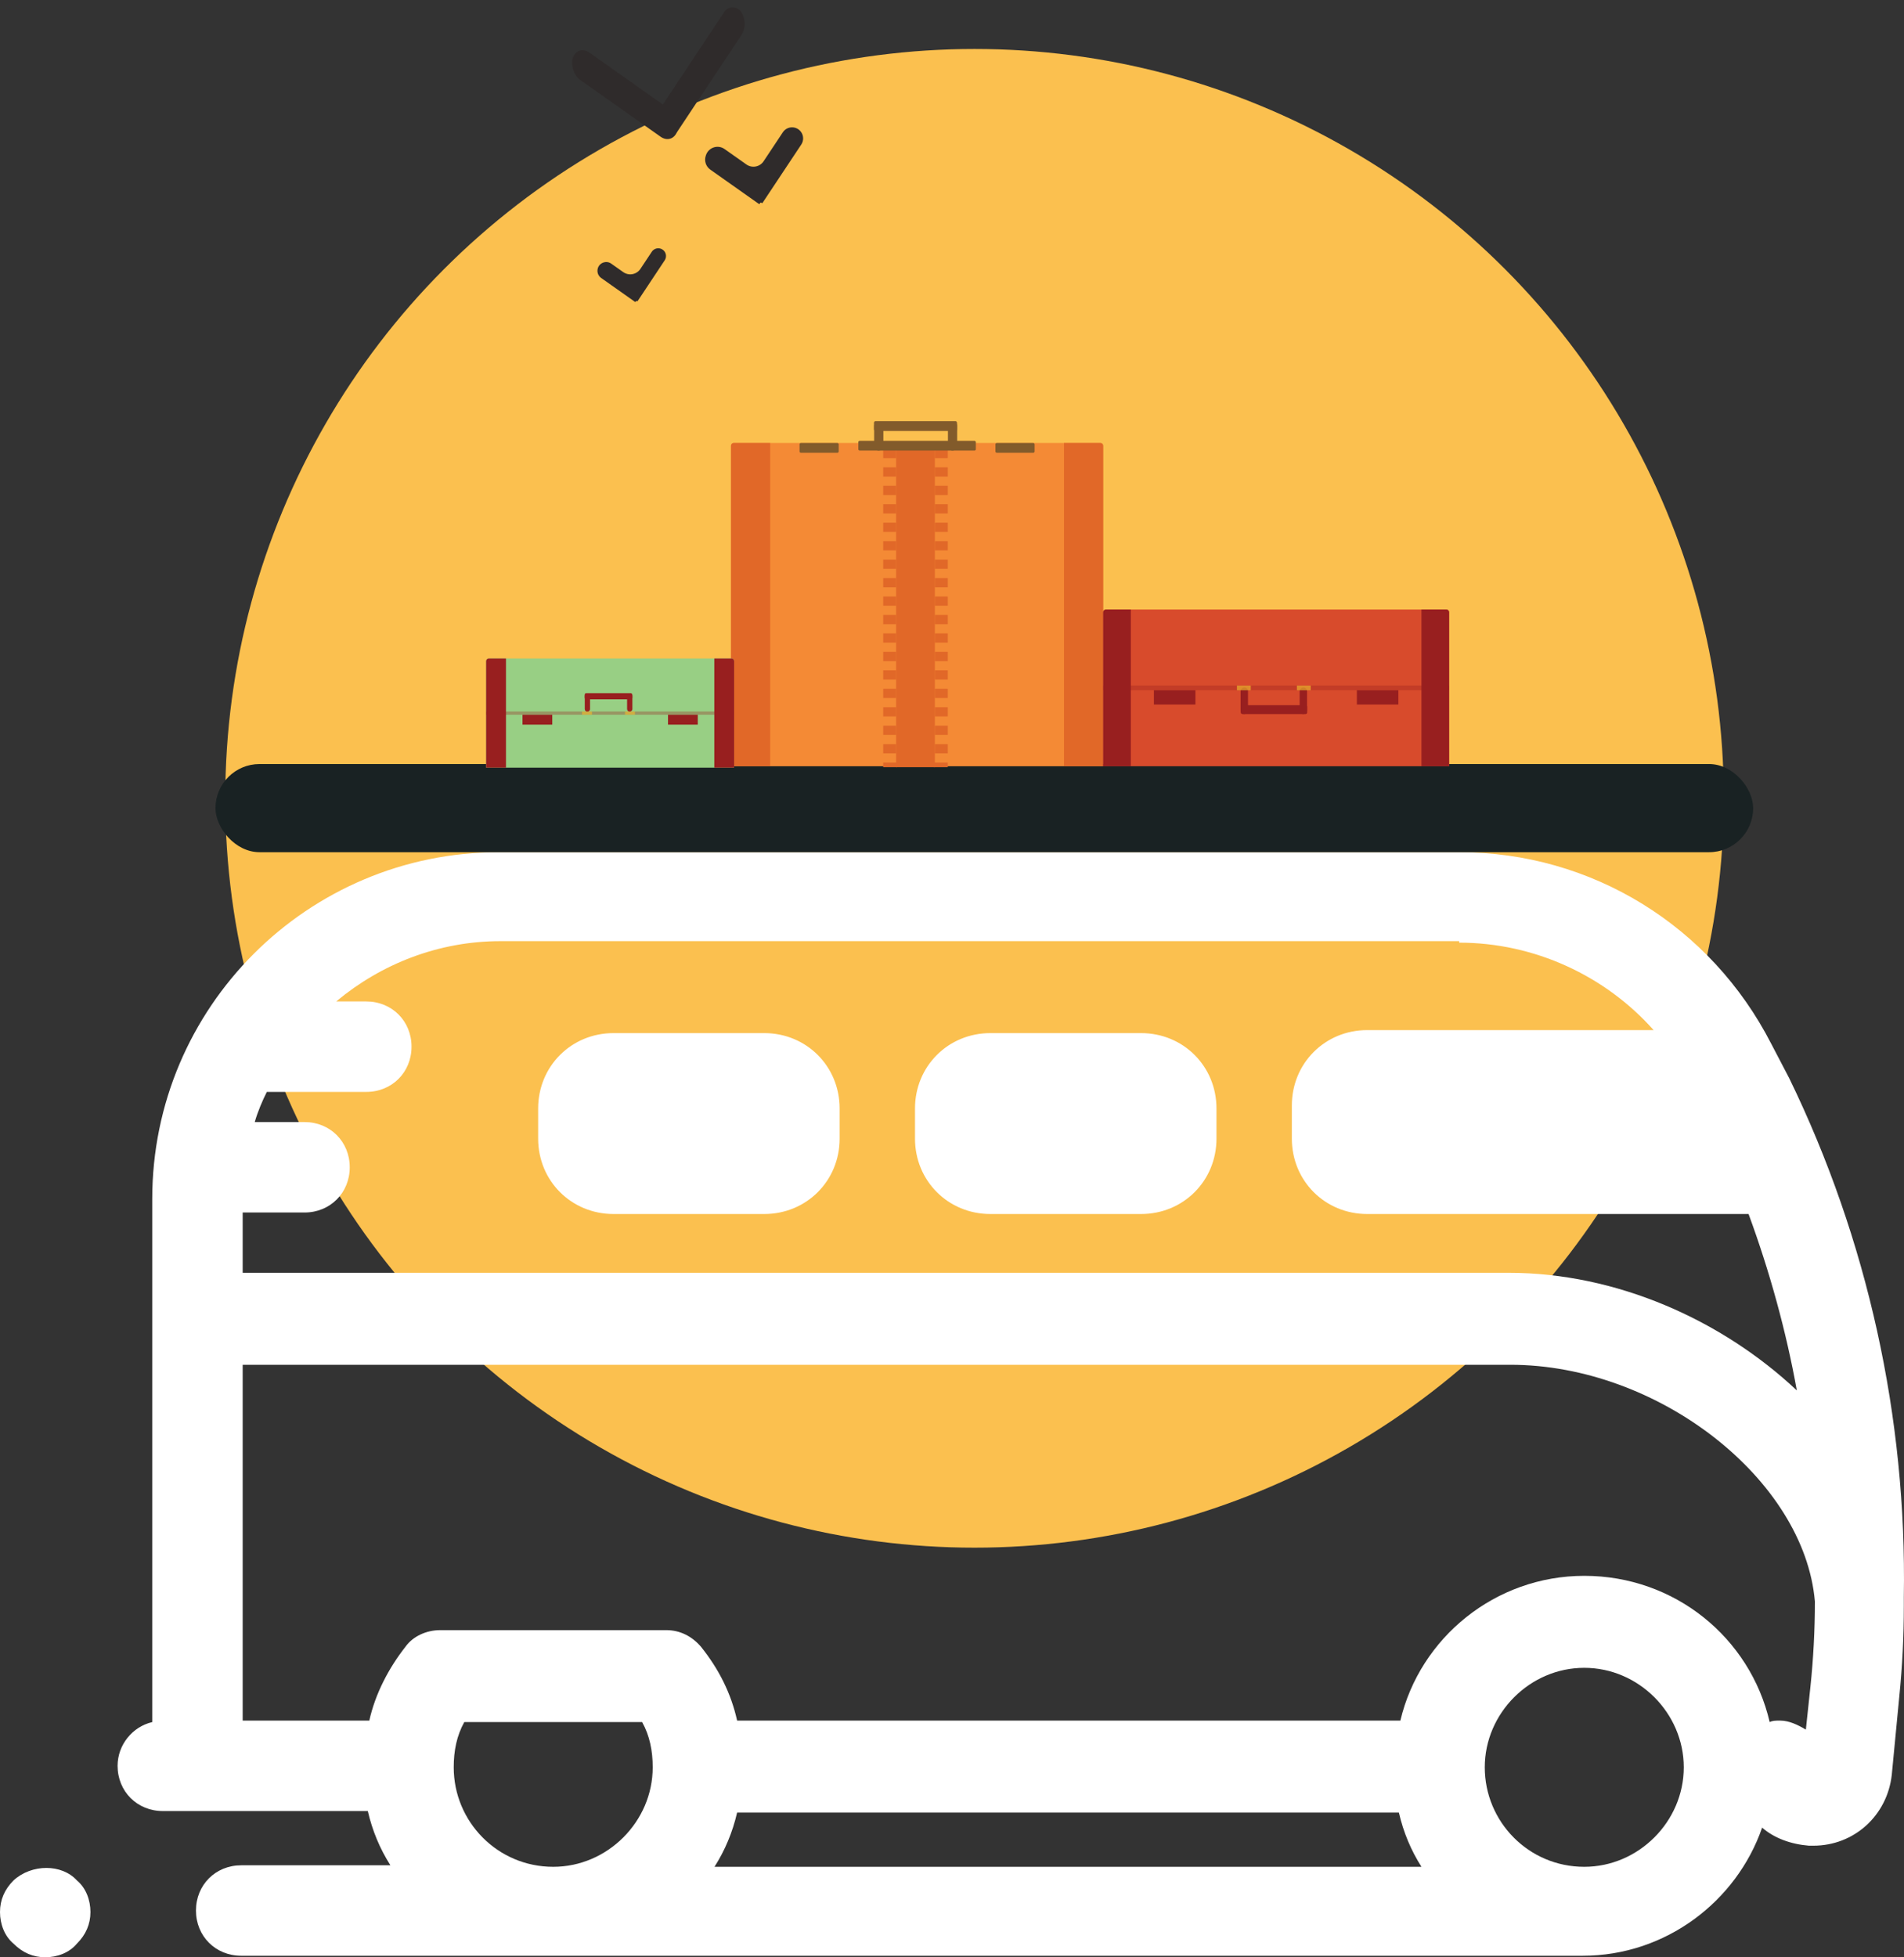 <svg width="1406" height="1445" viewBox="0 0 1406 1445" fill="none" xmlns="http://www.w3.org/2000/svg">
<rect x="0" y="0" width="1406" height="1445" fill="#333333" stroke="none"/>
<ellipse cx="719.63" cy="589.383" rx="553.283" ry="553.226" fill="#FBC04F"/>
<path d="M368.439 629.158C227.072 629.158 112.421 743.798 112.421 885.149V1271.38C97.95 1274.71 86.832 1288.07 86.832 1303.66C86.832 1322.58 101.303 1337.05 120.226 1337.05H271.606C274.945 1351.52 280.511 1364.87 288.303 1377.11H178.099C159.176 1377.11 144.706 1391.58 144.706 1410.5C144.706 1429.42 159.176 1443.89 178.099 1443.89H1168.78C1230 1443.89 1282.32 1403.82 1301.24 1349.29C1310.15 1357.08 1322.39 1361.52 1335.75 1362.63H1339.09C1369.15 1362.63 1393.63 1340.38 1396.97 1310.33L1402.53 1252.44C1404.76 1230.18 1405.88 1207.92 1405.88 1185.66V1180.1V1178.99C1408.11 1046.54 1379.17 915.201 1321.29 796.109L1307.92 770.523C1263.39 683.708 1175.46 629.158 1077.51 629.158H368.439ZM369.569 694.83H1077.51V695.939C1133.17 695.939 1185.49 720.433 1221.11 760.501H1009.61C978.446 760.501 953.958 784.988 953.958 816.152V840.629C953.958 871.793 978.446 896.279 1009.61 896.279H1291.22C1306.8 938.574 1319.06 983.107 1326.85 1026.51C1271.2 974.203 1193.26 939.691 1114.23 939.691H179.208V895.171H224.863C243.787 895.171 258.257 880.702 258.257 861.781C258.257 842.86 243.787 828.39 224.863 828.39H188.122C190.348 820.599 193.696 812.808 197.035 806.13H202.601H270.497C289.42 806.13 303.891 791.661 303.891 772.74C303.891 753.819 289.42 739.35 270.497 739.35H248.235C281.628 711.525 323.931 694.83 369.569 694.83ZM453.053 762.719C421.886 762.719 397.397 787.205 397.397 818.369V840.629C397.397 871.793 421.886 896.279 453.053 896.279H564.365C595.533 896.279 620.021 871.793 620.021 840.629V818.369C620.021 787.205 595.533 762.719 564.365 762.719H453.053ZM731.334 762.719C700.166 762.719 675.678 787.205 675.678 818.369V840.629C675.678 871.793 700.166 896.279 731.334 896.279H842.646C873.813 896.279 898.302 871.793 898.302 840.629V818.369C898.302 787.205 873.813 762.719 842.646 762.719H731.334ZM179.208 1007.58H1115.36C1224.45 1007.58 1332.41 1092.18 1340.2 1182.33C1340.2 1203.48 1339.08 1224.62 1336.85 1245.77L1333.53 1276.94C1327.96 1273.6 1321.27 1270.27 1314.59 1270.27C1311.25 1270.27 1309.03 1270.26 1306.81 1271.38C1292.34 1209.05 1236.67 1163.4 1169.89 1163.4C1104.21 1163.4 1048.56 1209.05 1034.09 1270.27H544.321C539.868 1250.23 530.959 1232.42 517.601 1215.72C510.923 1207.93 502.031 1203.49 492.013 1203.49H325.044C315.026 1203.49 305 1207.93 299.434 1215.72C287.19 1231.31 277.167 1250.23 272.715 1270.27H179.208V1007.58ZM1169.89 1231.31C1209.96 1231.31 1243.37 1264.7 1243.37 1304.77C1243.37 1344.83 1209.96 1378.22 1169.89 1378.22C1128.7 1378.22 1096.42 1344.83 1096.42 1304.77C1096.42 1264.7 1129.81 1231.31 1169.89 1231.31ZM342.85 1271.38H474.185C479.751 1281.39 481.99 1292.52 481.99 1304.77C481.99 1344.83 448.601 1378.22 408.528 1378.22C367.343 1378.22 335.045 1344.83 335.045 1304.77C335.045 1292.52 337.284 1281.39 342.85 1271.38ZM544.321 1338.16H1032.99C1036.32 1352.62 1041.89 1365.98 1049.68 1378.22H527.624C535.416 1365.98 540.981 1352.62 544.321 1338.16ZM34.242 1379.05C25.615 1379.05 16.701 1382.12 10.022 1388.24C3.344 1394.92 0 1402.71 0 1411.61C0 1420.51 3.344 1429.41 10.022 1434.98C16.701 1441.66 24.489 1445 33.394 1445C42.299 1445 51.199 1441.66 56.765 1434.98C63.444 1428.3 66.787 1420.51 66.787 1411.61C66.787 1402.71 63.444 1393.81 56.765 1388.24C51.199 1382.12 42.868 1379.05 34.242 1379.05Z" fill="white"/>
<rect x="159.114" y="564.073" width="1135.5" height="65.085" rx="32.543" fill="#192223"/>
<rect width="94.259" height="21.206" rx="10.603" transform="matrix(0.817 0.577 -0.332 0.943 426.525 32.687)" fill="#2F2B2B"/>
<rect width="106.581" height="21.206" rx="10.603" transform="matrix(-0.553 0.833 -0.6 -0.8 553.425 16.97)" fill="#2F2B2B"/>
<path fill-rule="evenodd" clip-rule="evenodd" d="M562.265 149.741C562.486 150.035 562.932 150.023 563.136 149.716L591.7 106.704C593.613 103.823 593.505 100.05 591.432 97.283V97.283C588.046 92.765 581.208 92.959 578.085 97.662L563.877 119.057C561.071 123.282 555.331 124.355 551.188 121.431L535.049 110.036C530.17 106.591 523.351 108.767 521.368 114.4L521.203 114.872C519.866 118.668 521.213 122.89 524.501 125.212L560.24 150.444C560.601 150.699 561.106 150.538 561.253 150.12L561.336 149.884C561.478 149.482 562.01 149.4 562.265 149.741V149.741Z" fill="#2F2B2B"/>
<path fill-rule="evenodd" clip-rule="evenodd" d="M470.248 222.306C470.403 222.512 470.715 222.504 470.858 222.289L490.853 192.18C492.192 190.164 492.117 187.523 490.665 185.585V185.585C488.295 182.423 483.508 182.559 481.322 185.851L472.912 198.514C470.107 202.739 464.367 203.813 460.224 200.888L451.378 194.642C447.872 192.167 442.971 193.73 441.546 197.779V197.779C440.586 200.508 441.554 203.542 443.917 205.21L468.829 222.799C469.083 222.978 469.437 222.865 469.54 222.572L469.598 222.406C469.697 222.125 470.07 222.068 470.248 222.306V222.306Z" fill="#2F2B2B"/>
<path d="M539.793 329.06C539.793 327.955 540.688 327.06 541.793 327.06H812.627C813.731 327.06 814.627 327.955 814.627 329.06V565.706H539.793V329.06Z" fill="#F48A35"/>
<path d="M785.697 327.06H812.627C813.732 327.06 814.627 327.955 814.627 329.06V565.706H785.697V327.06Z" fill="#E16828"/>
<path d="M539.793 329.06C539.793 327.955 540.688 327.06 541.793 327.06H568.723V565.706H539.793V329.06Z" fill="#E16828"/>
<rect x="661.734" y="331.397" width="28.613" height="235.007" fill="#E16828"/>
<rect x="690.346" y="331.397" width="9.538" height="6.812" fill="#E16828"/>
<rect x="652.199" y="331.397" width="9.538" height="6.812" fill="#E16828"/>
<rect x="652.199" y="345.021" width="9.538" height="6.812" fill="#E16828"/>
<rect x="652.199" y="358.646" width="9.538" height="6.812" fill="#E16828"/>
<rect x="652.199" y="372.268" width="9.538" height="6.812" fill="#E16828"/>
<rect x="652.199" y="385.891" width="9.538" height="6.812" fill="#E16828"/>
<rect x="652.199" y="399.516" width="9.538" height="6.812" fill="#E16828"/>
<rect x="652.199" y="413.139" width="9.538" height="6.812" fill="#E16828"/>
<rect x="652.199" y="426.762" width="9.538" height="6.812" fill="#E16828"/>
<rect x="652.199" y="440.387" width="9.538" height="6.812" fill="#E16828"/>
<rect x="652.199" y="454.01" width="9.538" height="6.812" fill="#E16828"/>
<rect x="652.199" y="467.633" width="9.538" height="6.812" fill="#E16828"/>
<rect x="652.199" y="481.258" width="9.538" height="6.812" fill="#E16828"/>
<rect x="652.199" y="494.881" width="9.538" height="6.812" fill="#E16828"/>
<rect x="652.199" y="508.504" width="9.538" height="6.812" fill="#E16828"/>
<rect x="652.199" y="522.128" width="9.538" height="6.812" fill="#E16828"/>
<rect x="652.199" y="535.751" width="9.538" height="6.812" fill="#E16828"/>
<rect x="652.199" y="549.375" width="9.538" height="6.812" fill="#E16828"/>
<rect x="652.199" y="563" width="10.219" height="3.406" fill="#E16828"/>
<rect x="690.346" y="345.021" width="9.538" height="6.812" fill="#E16828"/>
<rect x="690.346" y="358.646" width="9.538" height="6.812" fill="#E16828"/>
<rect x="690.346" y="372.268" width="9.538" height="6.812" fill="#E16828"/>
<rect x="690.346" y="385.891" width="9.538" height="6.812" fill="#E16828"/>
<rect x="690.346" y="399.516" width="9.538" height="6.812" fill="#E16828"/>
<rect x="690.346" y="413.139" width="9.538" height="6.812" fill="#E16828"/>
<rect x="690.346" y="426.762" width="9.538" height="6.812" fill="#E16828"/>
<rect x="690.346" y="440.387" width="9.538" height="6.812" fill="#E16828"/>
<rect x="690.346" y="454.01" width="9.538" height="6.812" fill="#E16828"/>
<rect x="690.346" y="467.633" width="9.538" height="6.812" fill="#E16828"/>
<rect x="690.346" y="481.258" width="9.538" height="6.812" fill="#E16828"/>
<rect x="690.346" y="494.881" width="9.538" height="6.812" fill="#E16828"/>
<rect x="690.346" y="508.504" width="9.538" height="6.812" fill="#E16828"/>
<rect x="690.346" y="522.128" width="9.538" height="6.812" fill="#E16828"/>
<rect x="690.346" y="535.751" width="9.538" height="6.812" fill="#E16828"/>
<rect x="690.346" y="549.375" width="9.538" height="6.812" fill="#E16828"/>
<rect x="689.668" y="563" width="10.219" height="3.406" fill="#E16828"/>
<rect x="590.42" y="327.06" width="28.93" height="7.232" rx="1" fill="#825B2B"/>
<rect x="735.07" y="327.06" width="28.93" height="7.232" rx="1" fill="#825B2B"/>
<rect x="633.816" y="325.426" width="86.79" height="7.232" rx="1" fill="#825B2B"/>
<rect x="645.385" y="310.963" width="61.313" height="7.215" rx="1.166" fill="#825B2B"/>
<rect width="21.645" height="6.813" rx="3.406" transform="matrix(0 1 -1 0.003 652.312 310.991)" fill="#825B2B"/>
<rect width="21.645" height="6.813" rx="3.406" transform="matrix(0 1 -1 0.003 706.812 310.991)" fill="#825B2B"/>
<path d="M814.627 451.999C814.627 450.894 815.522 449.999 816.627 449.999H1068.1C1069.2 449.999 1070.1 450.894 1070.1 451.999V565.706H814.627V451.999Z" fill="#D84B2C"/>
<rect x="965.273" y="527.182" width="49.05" height="6.542" rx="1.166" transform="rotate(180 965.273 527.182)" fill="#981F1F"/>
<rect width="19.625" height="5.45" rx="2.725" transform="matrix(0 -1 1 -0.003 959.729 527.155)" fill="#981F1F"/>
<rect width="19.625" height="5.45" rx="2.725" transform="matrix(0 -1 1 -0.003 916.129 527.155)" fill="#981F1F"/>
<rect x="814.627" y="506.099" width="255.469" height="3.506" fill="#981F1F" fill-opacity="0.32"/>
<rect x="913.41" y="506.099" width="10.219" height="3.506" fill="#F0BD2D" fill-opacity="0.62"/>
<rect x="957.688" y="506.099" width="10.219" height="3.506" fill="#F0BD2D" fill-opacity="0.62"/>
<path d="M814.627 451.999C814.627 450.894 815.522 449.999 816.627 449.999H835.064V565.706H814.627V451.999Z" fill="#981F1F"/>
<path d="M1049.66 449.999H1068.1C1069.2 449.999 1070.1 450.894 1070.1 451.999V565.706H1049.66V449.999Z" fill="#981F1F"/>
<rect x="852.096" y="509.605" width="30.656" height="10.519" fill="#981F1F"/>
<rect x="1001.97" y="509.605" width="30.656" height="10.519" fill="#981F1F"/>
<path d="M358.981 488.157C358.981 487.053 359.877 486.157 360.981 486.157H540.126C541.231 486.157 542.126 487.053 542.126 488.157V566.732H358.981V488.157Z" fill="#98CF84"/>
<rect x="431.751" y="511.744" width="35.164" height="4.555" rx="1.166" fill="#981F1F"/>
<rect width="13.666" height="3.907" rx="1.954" transform="matrix(0 1 -1 0.003 435.721 511.761)" fill="#981F1F"/>
<rect width="13.666" height="3.907" rx="1.954" transform="matrix(0 1 -1 0.003 466.981 511.761)" fill="#981F1F"/>
<rect x="358.981" y="525.224" width="183.145" height="2.442" fill="#981F1F" fill-opacity="0.32"/>
<rect x="429.795" y="525.224" width="7.326" height="2.442" fill="#F0BD2D" fill-opacity="0.62"/>
<rect x="461.543" y="525.224" width="7.326" height="2.442" fill="#F0BD2D" fill-opacity="0.62"/>
<path d="M358.981 488.157C358.981 487.053 359.877 486.157 360.981 486.157H373.633V566.732H358.981V488.157Z" fill="#981F1F"/>
<path d="M527.476 486.157H540.127C541.232 486.157 542.127 487.053 542.127 488.157V566.732H527.476V486.157Z" fill="#981F1F"/>
<rect x="385.842" y="527.666" width="21.977" height="7.325" fill="#981F1F"/>
<rect x="493.291" y="527.666" width="21.977" height="7.325" fill="#981F1F"/>
</svg>
